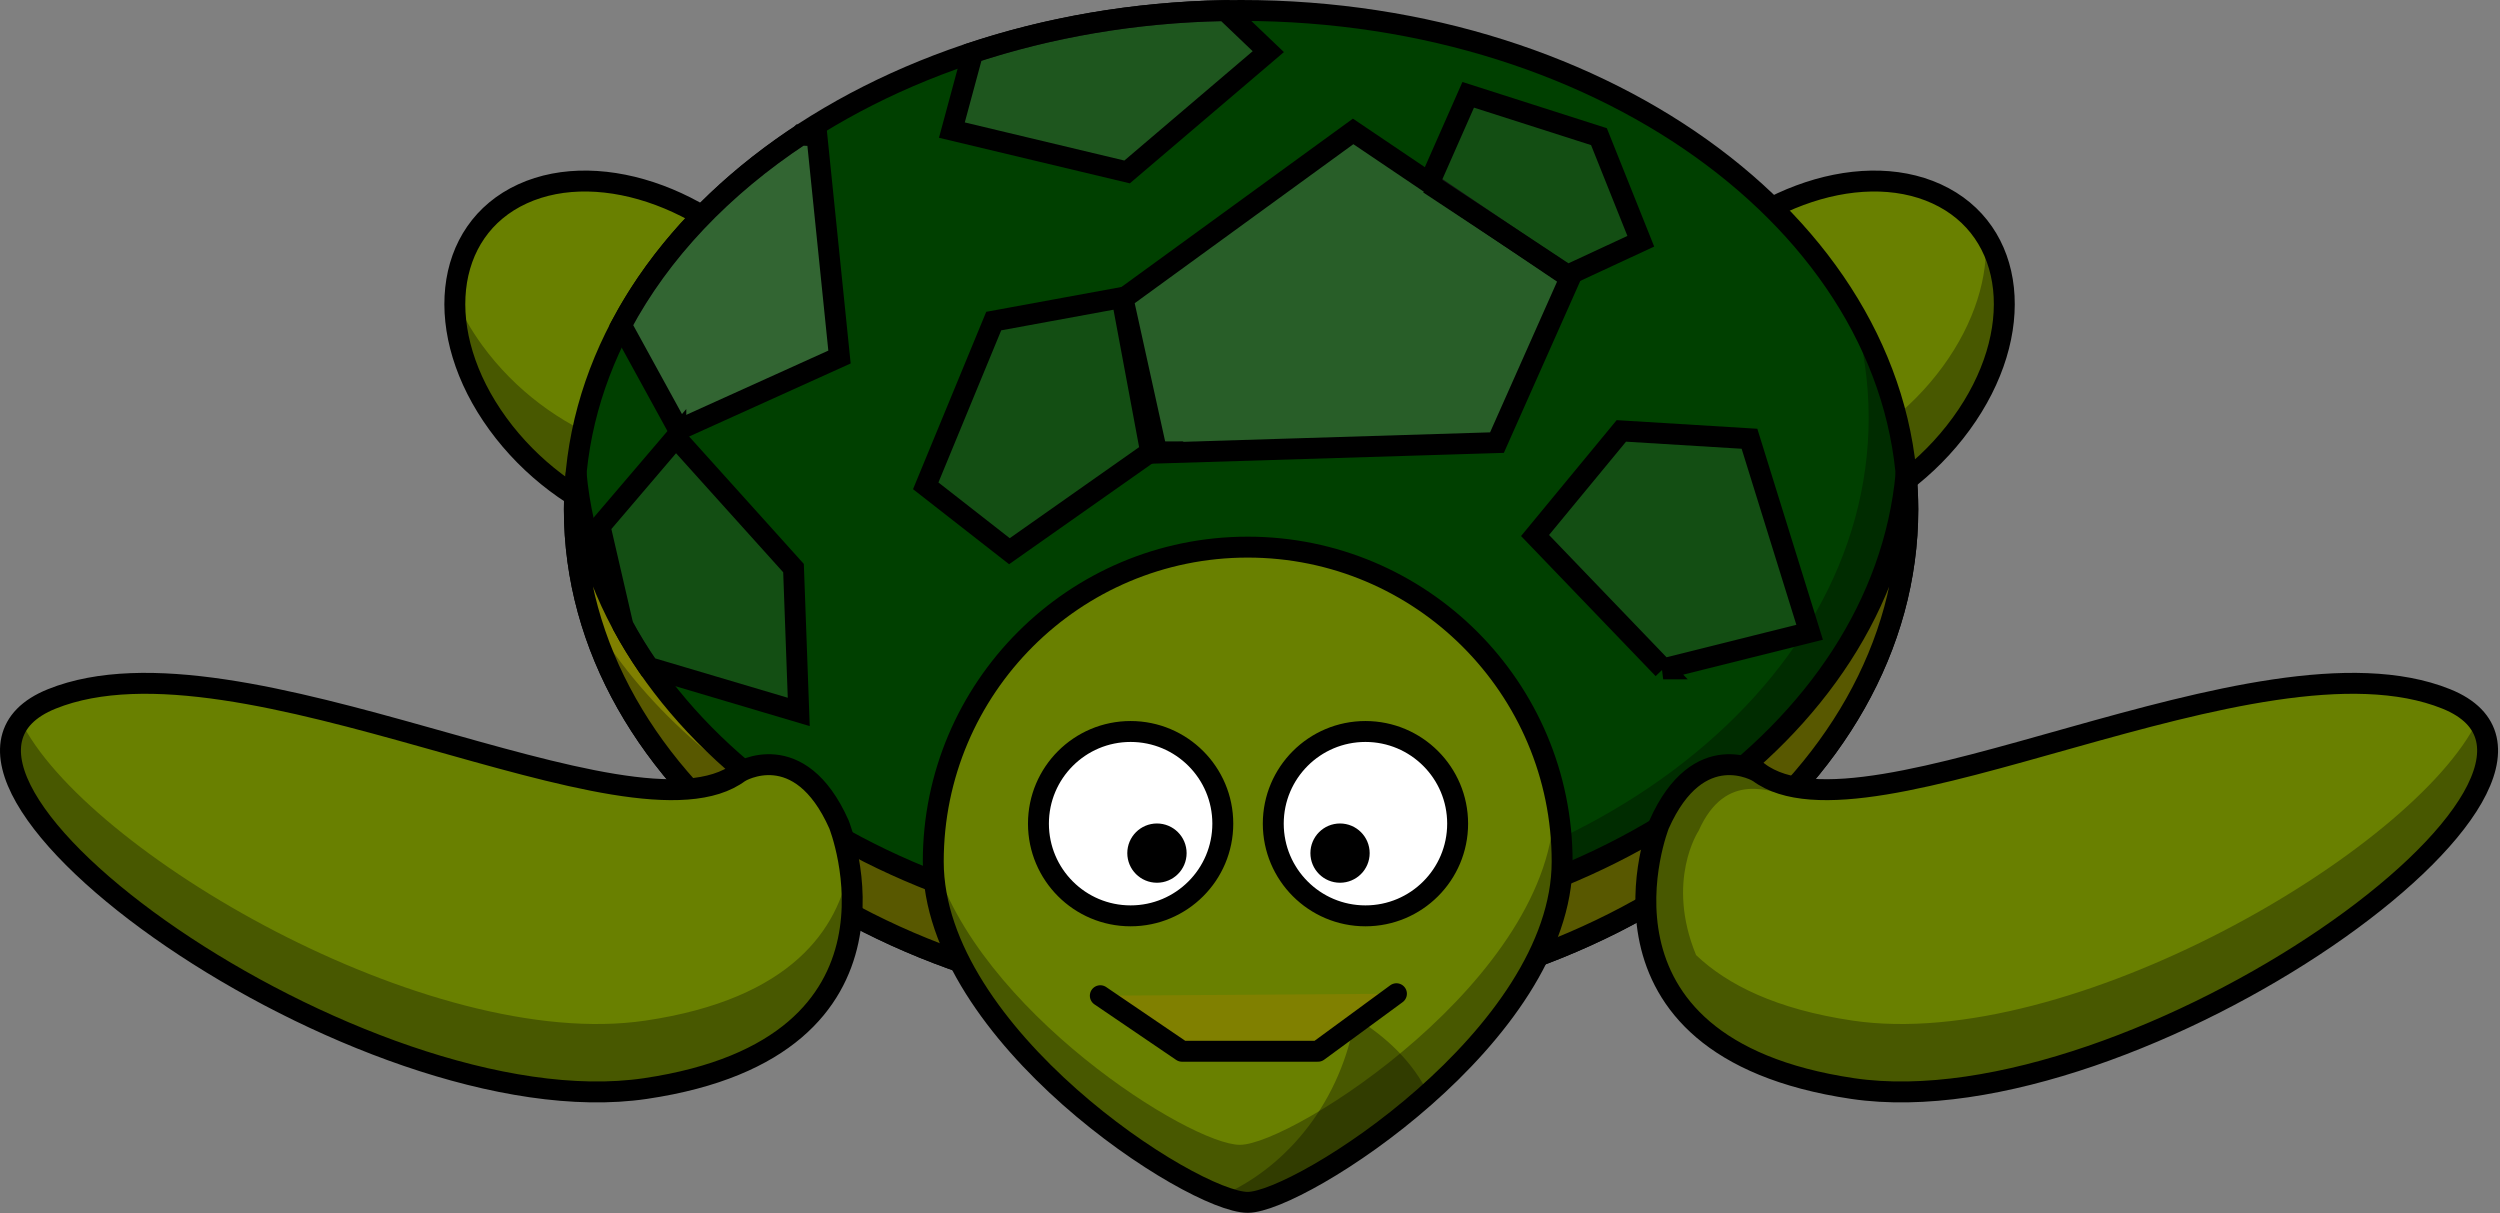 <?xml version="1.0" encoding="UTF-8" standalone="no"?>
<svg
    xmlns:rdf="http://www.w3.org/1999/02/22-rdf-syntax-ns#"
    xmlns="http://www.w3.org/2000/svg"
    xmlns:cc="http://web.resource.org/cc/"
    xmlns:dc="http://purl.org/dc/elements/1.1/"
    xmlns:svg="http://www.w3.org/2000/svg"
    xmlns:inkscape="http://www.inkscape.org/namespaces/inkscape"
    xmlns:sodipodi="http://sodipodi.sourceforge.net/DTD/sodipodi-0.dtd"
    xmlns:ns1="http://sozi.baierouge.fr"
    xmlns:xlink="http://www.w3.org/1999/xlink"
    viewBox="0 0 478 232"
  >
  <rect x="0" y="0" width="478" height="232" fill="#808080" stroke="none"/>
  <g
    >
    <title
      >Layer 1</title
    >
    <path
        id="imagebot_27"
        stroke-linejoin="round"
        d="m374.99 81.022c-12.6 17.314-35.14 25.708-50.35 18.743-15.2-6.963-17.31-26.644-4.71-43.958 12.6-17.315 35.15-25.706 50.35-18.743 15.21 6.963 17.32 26.644 4.71 43.958z"
        stroke="#000000"
        stroke-linecap="round"
        stroke-width="4"
        fill="#698000"
    />
  </g
  >
  <g
    >
    <title
      >Layer 2</title
    >
    <path
        id="imagebot_26"
        stroke-linejoin="round"
        d="m379.66 45.109c0.56 7.739-2.1 16.592-8.15 24.906-12.6 17.305-35.18 25.709-50.38 18.75-4.07-1.866-7.18-4.657-9.34-8.063 0.59 8.383 4.93 15.443 12.84 19.063 15.2 6.955 37.78-1.445 50.38-18.75 9.21-12.663 10.55-26.611 4.65-35.906z"
        fill-opacity=".314"
        stroke-linecap="round"
        stroke-width="4"
        fill="#000000"
    />
  </g
  >
  <g
    >
    <title
      >Layer 3</title
    >
    <path
        id="imagebot_25"
        stroke-linejoin="round"
        d="m95.192 81.022c12.608 17.314 35.148 25.708 50.348 18.743 15.21-6.963 17.32-26.644 4.72-43.958-12.61-17.315-35.15-25.706-50.356-18.743s-17.315 26.644-4.712 43.958z"
        stroke="#000000"
        stroke-linecap="round"
        stroke-width="4"
        fill="#698000"
    />
  </g
  >
  <g
    >
    <title
      >Layer 4</title
    >
    <path
        id="imagebot_24"
        stroke-linejoin="round"
        d="m87.005 56.952c-0.312 7.536 2.355 16.05 8.188 24.063 12.597 17.305 35.147 25.705 50.347 18.75 12.58-5.762 16.18-20.239 9.9-34.875-0.36 8.739-4.74 16.138-12.9 19.875-15.2 6.959-37.75-1.445-50.347-18.75-2.168-2.979-3.883-6.019-5.188-9.063z"
        fill-opacity=".314"
        stroke-linecap="round"
        stroke-width="4"
        fill="#000000"
    />
  </g
  >
  <g
    >
    <title
      >Layer 5</title
    >
    <path
        id="imagebot_23"
        stroke-linejoin="round"
        d="m364.77 97.373c0 52.677-57.07 95.377-127.47 95.377-70.41 0-127.48-42.7-127.48-95.377 0-52.673 57.07-95.373 127.48-95.373 70.4 0 127.47 42.7 127.47 95.373z"
        stroke="#000000"
        stroke-linecap="round"
        stroke-width="4"
        fill="#004000"
    />
  </g
  >
  <g
    >
    <title
      >Layer 6</title
    >
    <path
        id="imagebot_22"
        stroke-linejoin="round"
        d="m110.16 90.625c-0.21 2.229-0.35 4.481-0.35 6.75 0 52.675 57.07 95.375 127.47 95.375 70.41 0 127.5-42.7 127.5-95.375 0-2.269-0.13-4.521-0.34-6.75-4.63 49.525-59.79 88.625-127.16 88.625s-122.5-39.1-127.12-88.625z"
        stroke="#000000"
        stroke-linecap="round"
        stroke-width="4"
        fill="#808000"
    />
  </g
  >
  <g
    >
    <title
      >Layer 7</title
    >
    <path
        id="imagebot_21"
        stroke-linejoin="round"
        d="m354.38 59.64c1.89 6.523 2.91 13.275 2.91 20.219 0 52.641-57.14 95.371-127.5 95.371-52.45 0-97.51-23.73-117.07-57.62 12.43 42.93 63.49 75.12 124.57 75.12 70.36 0 127.5-42.73 127.5-95.371 0-13.405-3.73-26.142-10.41-37.719z"
        fill-opacity=".314"
        stroke-linecap="round"
        stroke-width="4"
        fill="#000000"
    />
  </g
  >
  <g
    >
    <title
      >Layer 8</title
    >
    <path
        id="imagebot_20"
        d="m336.22 147.63c20.5 15.5 95.5-28.5 131.5-14s-59.5 82.5-113.5 74.5-37-50.5-37-50.5c7.56-17 19-10 19-10z"
        fill-rule="evenodd"
        stroke="#000000"
        stroke-width="4"
        fill="#698000"
    />
  </g
  >
  <g
    >
    <title
      >Layer 9</title
    >
    <path
        id="imagebot_19"
        stroke-linejoin="round"
        d="m298.68 164.73c0 33.19-50.2 65.16-60.12 65.16-10.56 0-60.12-31.97-60.12-65.16 0-33.18 26.93-60.12 60.12-60.12 33.18 0 60.12 26.94 60.12 60.12z"
        stroke="#000000"
        stroke-linecap="round"
        stroke-width="4"
        fill="#698000"
    />
  </g
  >
  <g
    >
    <title
      >Layer 10</title
    >
    <path
        id="imagebot_18"
        stroke-linejoin="round"
        d="m233.8 157.48c0 9.74-7.89 17.63-17.63 17.63-9.73 0-17.62-7.89-17.62-17.63 0-9.73 7.89-17.62 17.62-17.62 9.74 0 17.63 7.89 17.63 17.62z"
        stroke="#000000"
        stroke-linecap="round"
        stroke-width="4"
        fill="#ffffff"
    />
  </g
  >
  <g
    >
    <title
      >Layer 11</title
    >
    <path
        id="imagebot_17"
        stroke-linejoin="round"
        d="m226.88 163.12c0 3.13-2.54 5.66-5.67 5.66s-5.67-2.53-5.67-5.66 2.54-5.67 5.67-5.67 5.67 2.54 5.67 5.67z"
        stroke-linecap="round"
        stroke-width="4"
        fill="#000000"
    />
  </g
  >
  <g
    >
    <title
      >Layer 12</title
    >
    <path
        id="imagebot_16"
        stroke-linejoin="round"
        d="m297.1 151.14c0.04 0.86 0.06 1.72 0.06 2.59 0 33.19-50.16 65.16-60.09 65.16-9.46 0-50.23-25.64-58.63-54.84v0.68c0 33.19 49.57 65.16 60.13 65.16 9.93 0 60.09-31.97 60.09-65.16 0-4.67-0.55-9.22-1.56-13.59z"
        fill-opacity=".314"
        stroke-linecap="round"
        stroke-width="4"
        fill="#000000"
    />
  </g
  >
  <g
    >
    <title
      >Layer 13</title
    >
    <path
        id="imagebot_36"
        stroke-linejoin="round"
        d="m210.38 190.38l15.62 10.62h26l15-11"
        stroke="#000000"
        stroke-linecap="round"
        stroke-width="4"
        fill="#808000"
    />
  </g
  >
  <g
    >
    <title
      >Layer 14</title
    >
    <path
        id="imagebot_14"
        stroke-linejoin="round"
        d="m259.1 194.61c-2.66 15.53-12.48 28.29-25.59 34.03 2.1 0.8 3.85 1.25 5.06 1.25 5.05 0 20.52-8.28 34.5-20.78-2.81-5.89-7.97-10.9-13.97-14.5z"
        fill-opacity=".314"
        stroke-linecap="round"
        stroke-width="4"
        fill="#000000"
    />
  </g
  >
  <g
    >
    <title
      >Layer 15</title
    >
    <path
        id="imagebot_13"
        d="m473.69 137.76c-12.08 24.85-78 63.52-119.47 57.38-14.58-2.16-23.97-6.85-29.93-12.53-5.86-14.24 0.48-23.75 0.48-23.75 5.21-11.72 14.04-7.44 17.92-6.5v-1.97c-2.52-0.52-4.7-1.41-6.47-2.75 0 0-2.18-1.35-5.28-1.44-0.25 0-0.49-0.01-0.75 0-3.9 0.17-8.98 2.48-12.97 11.44 0 0-1.25 3.18-2 7.94-0.05 0.37-0.1 0.76-0.15 1.15-0.06 0.45-0.11 0.88-0.16 1.35-0.09 0.88-0.15 1.8-0.19 2.75-0.01 0.46-0.03 0.93-0.03 1.4 0 0.5 0.01 1 0.03 1.5 0.02 0.41 0.04 0.81 0.07 1.22 0.07 1.11 0.21 2.23 0.4 3.38 0.07 0.37 0.11 0.75 0.19 1.12 0.04 0.22 0.11 0.44 0.16 0.66 0.08 0.37 0.18 0.75 0.28 1.12 0.05 0.22 0.12 0.44 0.19 0.66l0.18 0.66c0.06 0.17 0.1 0.35 0.16 0.53 0.13 0.39 0.26 0.76 0.41 1.15 0.23 0.63 0.47 1.26 0.75 1.88 0.28 0.63 0.59 1.24 0.93 1.87 0.33 0.61 0.69 1.22 1.07 1.82 0.03 0.05 0.05 0.13 0.09 0.18 0.29 0.46 0.61 0.9 0.94 1.35 0.12 0.17 0.25 0.33 0.37 0.5 0.41 0.53 0.83 1.07 1.28 1.59 0.51 0.59 1.05 1.15 1.63 1.72 1.14 1.14 2.42 2.23 3.84 3.28 1.38 1.02 2.92 1.99 4.6 2.91 0.11 0.06 0.22 0.12 0.34 0.18 0.8 0.43 1.63 0.85 2.5 1.25 5.09 2.35 11.36 4.23 19.12 5.38 49.94 7.4 135.37-50.2 119.47-70.38z"
        fill-rule="evenodd"
        fill-opacity=".314"
        stroke-width="4"
        fill="#000000"
    />
  </g
  >
  <g
    >
    <title
      >Layer 16</title
    >
    <path
        id="imagebot_12"
        d="m141.41 147.63c-20.5 15.5-95.501-28.5-131.5-14-36.001 14.5 59.499 82.5 113.5 74.5 54-8 37-50.5 37-50.5-7.56-17-19-10-19-10z"
        fill-rule="evenodd"
        stroke="#000000"
        stroke-width="4"
        fill="#698000"
    />
  </g
  >
  <g
    >
    <title
      >Layer 17</title
    >
    <path
        id="imagebot_11"
        d="m3.94 137.76c12.081 24.85 78.006 63.52 119.47 57.38 28.01-4.15 36.91-17.59 39-29.56 1.98 12.69 0.27 36.74-39 42.56-49.937 7.4-135.36-50.2-119.47-70.38z"
        fill-rule="evenodd"
        fill-opacity=".314"
        stroke-width="4"
        fill="#000000"
    />
  </g
  >
  <g
    >
    <title
      >Layer 18</title
    >
    <path
        id="imagebot_10"
        d="m221.22 86.627l65-2 14-31.5-41.5-28-44 32 6.5 29.5z"
        fill-rule="evenodd"
        fill-opacity=".157"
        stroke="#000000"
        stroke-width="4"
        fill="#ffffff"
    />
  </g
  >
  <g
    >
    <title
      >Layer 19</title
    >
    <path
        id="imagebot_9"
        d="m153.07 25.827c-14.94 9.855-26.8 22.269-34.28 36.344l10.97 20 30.75-13.906-4.32-42.281-3.12-0.157z"
        fill-rule="evenodd"
        fill-opacity=".196"
        stroke="#000000"
        stroke-width="4"
        fill="#ffffff"
    />
  </g
  >
  <g
    >
    <title
      >Layer 20</title
    >
    <path
        id="imagebot_8"
        d="m273.22 35.127l26.5 17.5 14-6.5-8-20-25-8-7.5 17z"
        fill-rule="evenodd"
        fill-opacity=".078"
        stroke="#000000"
        stroke-width="4"
        fill="#ffffff"
    />
  </g
  >
  <g
    >
    <title
      >Layer 21</title
    >
    <path
        id="imagebot_7"
        d="m129.22 83.625l-14.5 16.995 4.4 19.04c1.47 2.71 3.1 5.35 4.88 7.93l28.72 8.53-1-27.5-22.5-24.995z"
        fill-rule="evenodd"
        fill-opacity=".078"
        stroke="#000000"
        stroke-width="4"
        fill="#ffffff"
    />
  </g
  >
  <g
    >
    <title
      >Layer 22</title
    >
    <path
        id="imagebot_6"
        stroke-linejoin="round"
        d="m278.7 157.48c0 9.74-7.89 17.63-17.63 17.63-9.73 0-17.62-7.89-17.62-17.63 0-9.73 7.89-17.62 17.62-17.62 9.74 0 17.63 7.89 17.63 17.62z"
        stroke="#000000"
        stroke-linecap="round"
        stroke-width="4"
        fill="#ffffff"
    />
  </g
  >
  <g
    >
    <title
      >Layer 23</title
    >
    <path
        id="imagebot_5"
        stroke-linejoin="round"
        d="m261.88 163.12c0 3.13-2.54 5.66-5.67 5.66s-5.66-2.53-5.66-5.66 2.53-5.67 5.66-5.67 5.67 2.54 5.67 5.67z"
        stroke-linecap="round"
        stroke-width="4"
        fill="#000000"
    />
  </g
  >
  <g
    >
    <title
      >Layer 24</title
    >
    <path
        id="imagebot_4"
        d="m318 127.89l28-7-11.5-37-24.5-1.5-16.5 20 24.5 25.5z"
        fill-rule="evenodd"
        fill-opacity=".078"
        stroke="#000000"
        stroke-width="4"
        fill="#ffffff"
    />
  </g
  >
  <g
    >
    <title
      >Layer 25</title
    >
    <path
        id="imagebot_3"
        d="m220 86.39l-27 19-16-12.5 13-31.5 24.5-4.5 5.5 29.5z"
        fill-rule="evenodd"
        fill-opacity=".078"
        stroke="#000000"
        stroke-width="4"
        fill="#ffffff"
    />
  </g
  >
  <g
    >
    <title
      >Layer 26</title
    >
    <path
        id="imagebot_2"
        d="m234 2.031c-17.05 0.323-33.25 3.172-48 8.031l-4 14.813 33.5 8 27-23-8.22-7.844c-0.09 0.002-0.19-0.002-0.28 0z"
        fill-rule="evenodd"
        fill-opacity=".118"
        stroke="#000000"
        stroke-width="4"
        fill="#ffffff"
    />
  </g
  >
</svg
>

